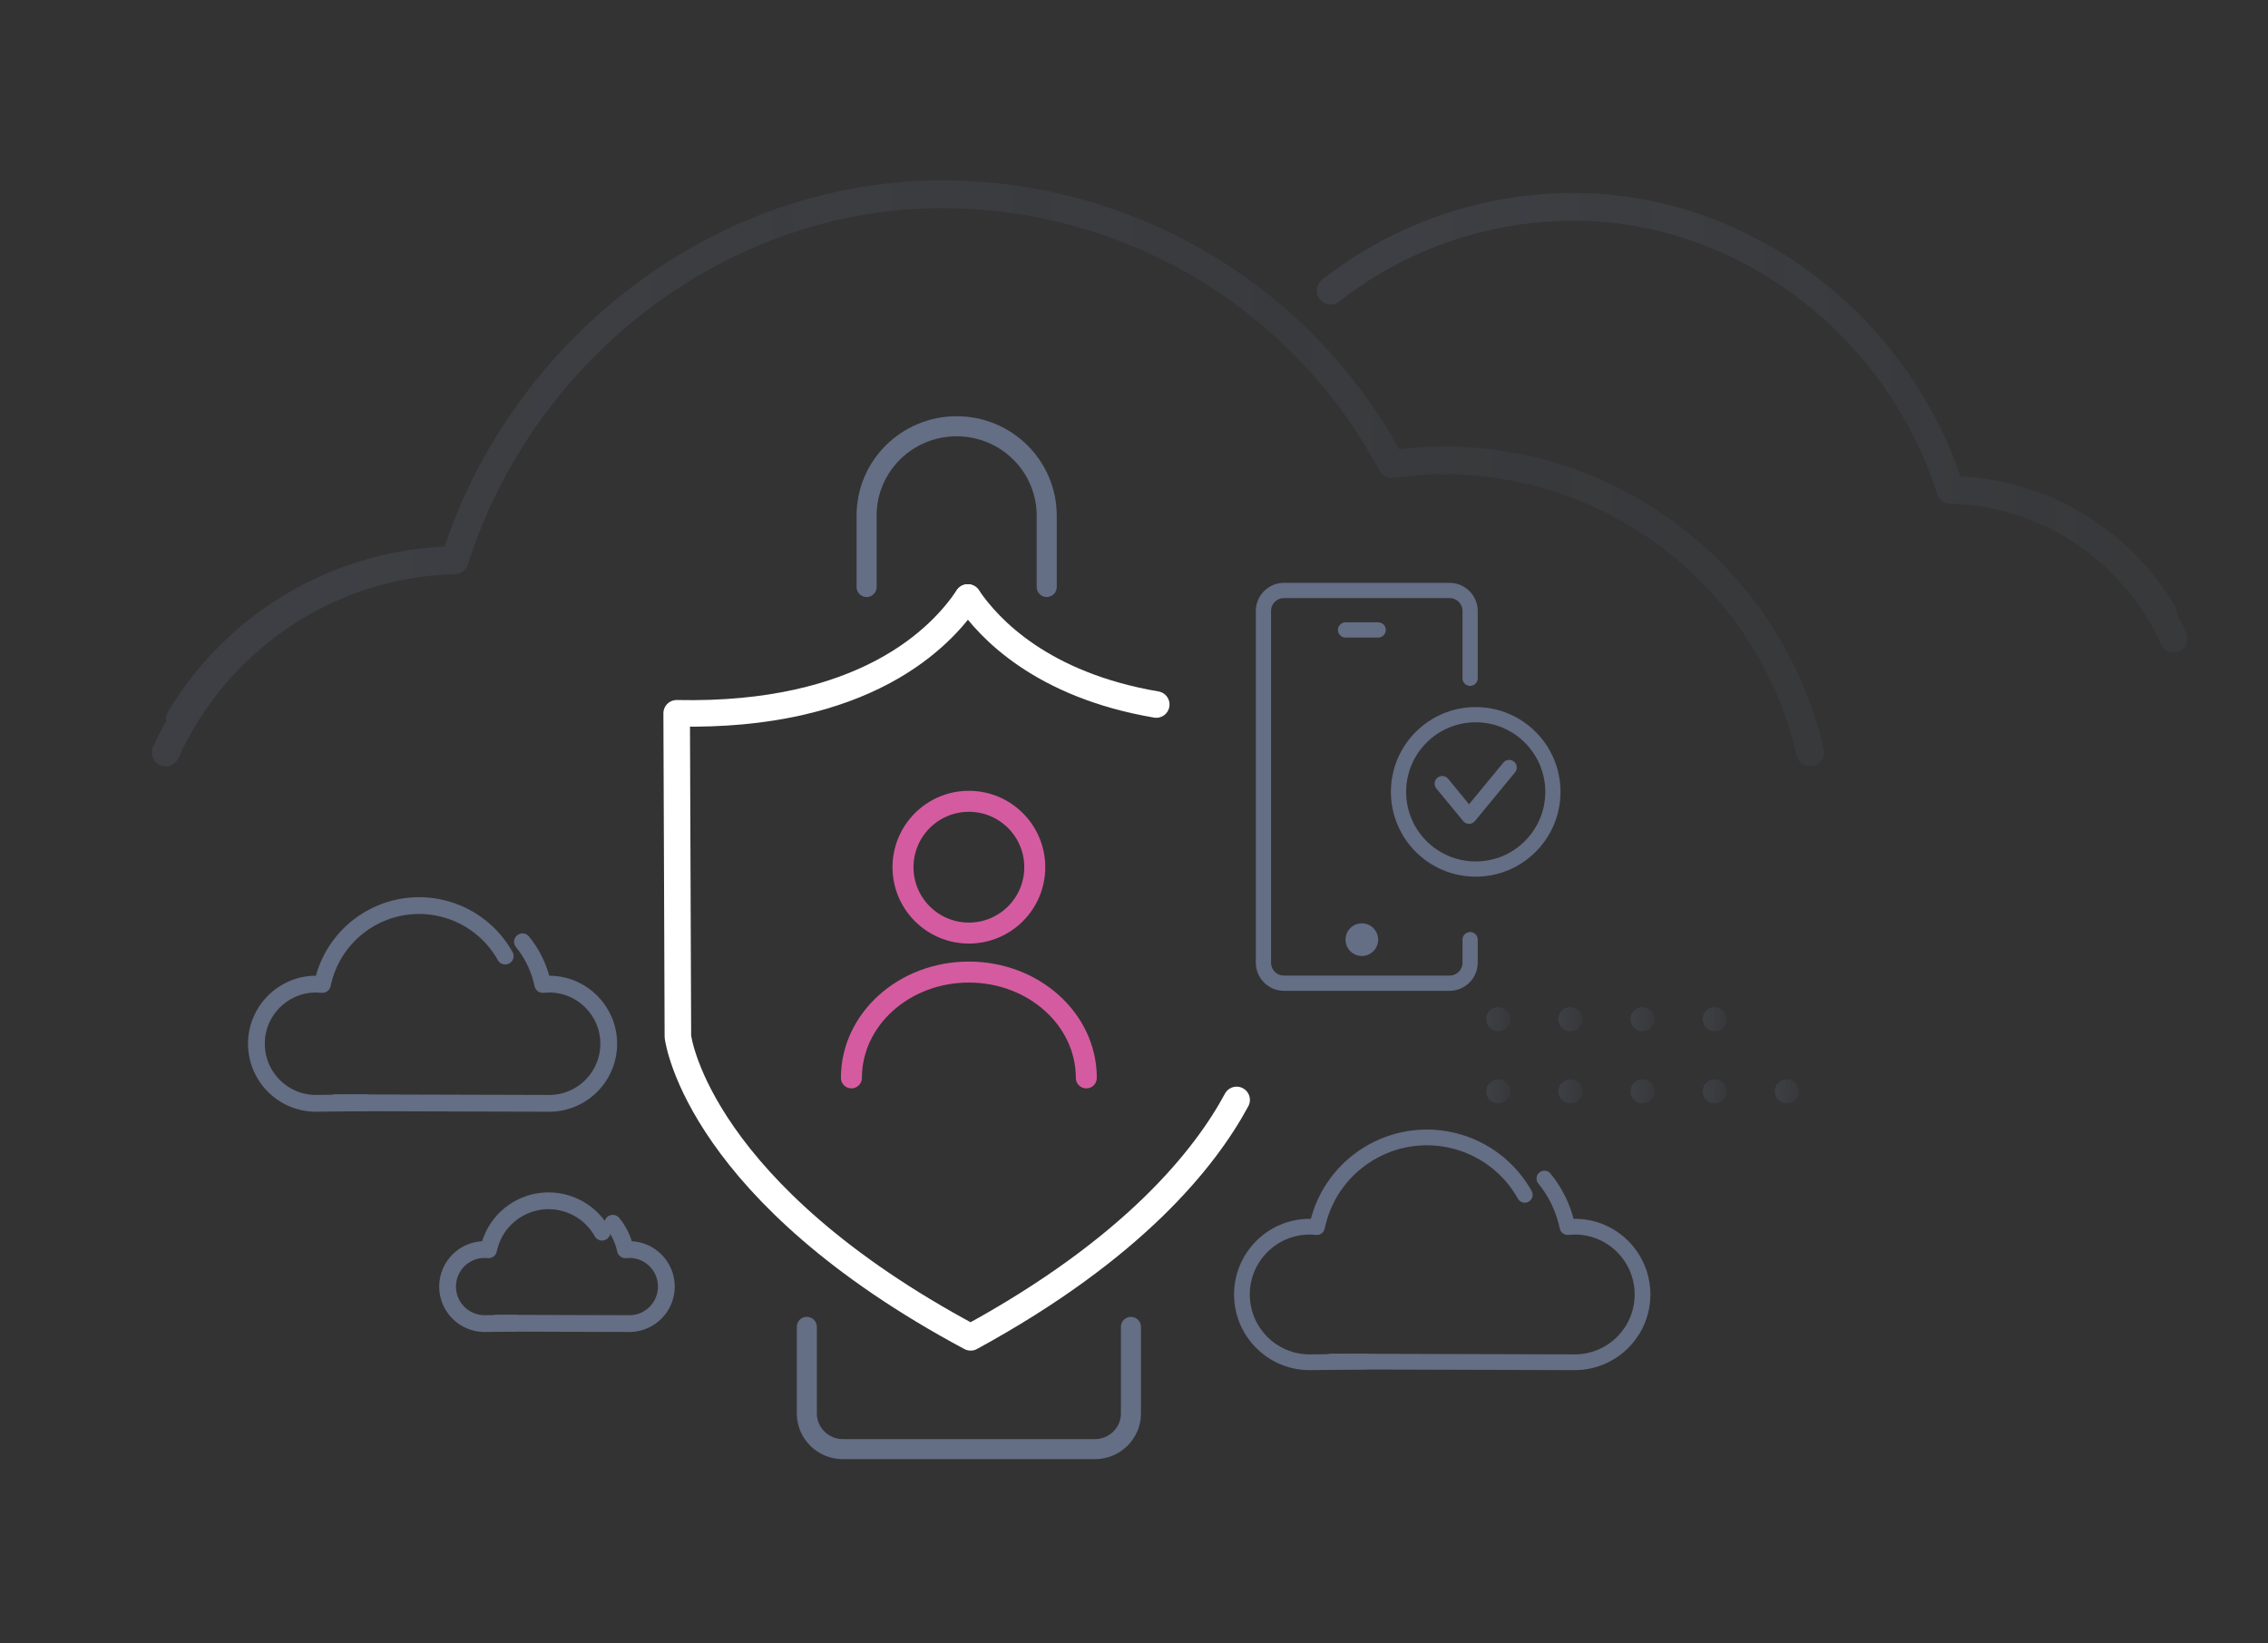 <?xml version="1.0" encoding="UTF-8"?><svg id="Lager_1" xmlns="http://www.w3.org/2000/svg" xmlns:xlink="http://www.w3.org/1999/xlink" viewBox="0 0 1017.25 737.06"><rect x="0" y="0" width="1017.25" height="737.06" fill="#333333" stroke="none"/><defs><linearGradient id="Namnlös_övertoning_126" x1="68.13" y1="212.3" x2="818.13" y2="212.3" gradientTransform="matrix(1, 0, 0, 1, 0, 0)" gradientUnits="userSpaceOnUse"><stop offset=".12" stop-color="#646e85" stop-opacity=".2"/><stop offset=".91" stop-color="#646e85" stop-opacity=".1"/></linearGradient><linearGradient id="Namnlös_övertoning_126-2" x1="590.63" y1="189.55" x2="981.15" y2="189.55" xlink:href="#Namnlös_övertoning_126"/><linearGradient id="Namnlös_övertoning_126-3" x1="763.68" y1="489.47" x2="774.47" y2="489.47" xlink:href="#Namnlös_övertoning_126"/><linearGradient id="Namnlös_övertoning_126-4" x1="763.68" y1="457.1" x2="774.47" y2="457.1" xlink:href="#Namnlös_övertoning_126"/><linearGradient id="Namnlös_övertoning_126-5" x1="796.05" y1="489.47" x2="806.85" y2="489.47" xlink:href="#Namnlös_övertoning_126"/><linearGradient id="Namnlös_övertoning_126-6" x1="698.94" y1="489.47" x2="709.73" y2="489.47" xlink:href="#Namnlös_övertoning_126"/><linearGradient id="Namnlös_övertoning_126-7" x1="698.94" y1="457.1" x2="709.73" y2="457.1" xlink:href="#Namnlös_övertoning_126"/><linearGradient id="Namnlös_övertoning_126-8" x1="731.31" y1="489.47" x2="742.1" y2="489.47" xlink:href="#Namnlös_övertoning_126"/><linearGradient id="Namnlös_övertoning_126-9" x1="731.31" y1="457.1" x2="742.1" y2="457.1" xlink:href="#Namnlös_övertoning_126"/><linearGradient id="Namnlös_övertoning_126-10" x1="666.56" y1="489.47" x2="677.35" y2="489.47" xlink:href="#Namnlös_övertoning_126"/><linearGradient id="Namnlös_övertoning_126-11" x1="666.56" y1="457.1" x2="677.35" y2="457.1" xlink:href="#Namnlös_övertoning_126"/></defs><g><path d="M811.9,337.48c-17.96-78.53-90.22-135.17-173.42-130.78-1.25,.08-11.48,1.02-12.96,1.21l-1.32,.2c-2.14-3.82-5.01-8.89-5.01-8.89-40.66-68.75-114.29-111.25-194.16-112.08-100.46-1.2-190.78,68.46-221.1,164.1h-.54c-50.46,1.01-96.84,27.93-122.74,71.25,25.95-43.35,72.41-70.27,122.93-71.21-57.88,1.69-106.92,36.75-129.24,86.2" fill="none" stroke="url(#Namnlös_övertoning_126)" stroke-linecap="round" stroke-linejoin="round" stroke-width="12.45"/><path d="M596.85,130.32c30.11-23.57,67.57-37.11,106.99-37.52,77.66-.93,147.48,52.93,170.92,126.86h.41c39.01,.78,74.86,21.59,94.88,55.08-20.06-33.51-55.98-54.32-95.03-55.05,44.74,1.31,82.65,28.41,99.91,66.63" fill="none" stroke="url(#Namnlös_övertoning_126-2)" stroke-linecap="round" stroke-linejoin="round" stroke-width="12.45"/></g><g><g id="ff76e599-0aec-4436-b0a9-6cc7be7af173"><circle cx="769.08" cy="489.47" r="5.4" fill="url(#Namnlös_övertoning_126-3)"/></g><g id="b1040cbc-acff-4b36-a035-bd1ea7151e71"><circle cx="769.08" cy="457.1" r="5.4" fill="url(#Namnlös_övertoning_126-4)"/></g><g id="f54e2e48-3561-42eb-b8b0-149b8eea1dc1"><circle cx="801.45" cy="489.47" r="5.4" fill="url(#Namnlös_övertoning_126-5)"/></g><g id="f9001e9d-f5c3-47dd-9ee4-95a24f37a81f"><circle cx="704.33" cy="489.47" r="5.4" fill="url(#Namnlös_övertoning_126-6)"/></g><g id="a930625b-8b60-4d85-965d-6273cbb25672"><circle cx="704.33" cy="457.1" r="5.4" fill="url(#Namnlös_övertoning_126-7)"/></g><g id="bb020de5-7e62-46fb-a709-05b9cc2df981"><circle cx="736.7" cy="489.47" r="5.4" fill="url(#Namnlös_övertoning_126-8)"/></g><g id="acc81815-d442-445d-a961-597b70dfddfd"><circle cx="736.7" cy="457.1" r="5.4" fill="url(#Namnlös_övertoning_126-9)"/></g><g id="a77b37a1-14c8-4c90-b8ca-eae56d873c17"><circle cx="671.96" cy="489.47" r="5.4" fill="url(#Namnlös_övertoning_126-10)"/></g><g id="bb5a2591-6d27-4d5b-9fc3-97bcc099a179"><circle cx="671.96" cy="457.1" r="5.4" fill="url(#Namnlös_övertoning_126-11)"/></g></g><g><path d="M226.6,428.81c-6-10.73-16.2-18.48-28.15-21.39-23.75-5.78-47.69,8.78-53.48,32.53l-.38,1.58-1.66-.09c-.58-.06-1.16-.06-1.74-.06-14.4,.3-25.98,11.96-26.18,26.36-.21,14.77,11.59,26.91,26.36,27.12l22.48-.28" fill="none" stroke="#646e85" stroke-linecap="round" stroke-linejoin="round" stroke-width="7.53"/><path d="M150.27,494.58l96.4,.28c14.77-.21,26.57-12.35,26.36-27.12-.21-14.4-11.78-26.06-26.18-26.36-.58,0-1.16,0-1.74,.06l-1.66,.09-.38-1.58c-1.62-6.66-4.67-12.6-8.74-17.56" fill="none" stroke="#646e85" stroke-linecap="round" stroke-linejoin="round" stroke-width="7.53"/></g><g><path d="M683.9,535.89c-6.83-12.2-18.42-21.01-32-24.31-27-6.58-54.22,9.98-60.79,36.98l-.44,1.8-1.88-.11c-.66-.07-1.32-.07-1.98-.07-16.37,.34-29.53,13.59-29.77,29.97-.24,16.79,13.18,30.6,29.97,30.84l25.56-.32" fill="none" stroke="#646e85" stroke-linecap="round" stroke-linejoin="round" stroke-width="7.06"/><path d="M597.14,610.66l109.6,.32c16.79-.24,30.21-14.05,29.97-30.84-.23-16.37-13.39-29.62-29.77-29.97-.66,0-1.32,0-1.98,.07l-1.88,.11-.44-1.8c-1.84-7.57-5.31-14.32-9.94-19.97" fill="none" stroke="#646e85" stroke-linecap="round" stroke-linejoin="round" stroke-width="7.06"/></g><g><path d="M270.04,552.63c-3.73-6.66-10.06-11.47-17.48-13.28-14.75-3.59-29.61,5.45-33.2,20.2l-.24,.98-1.03-.06c-.36-.04-.72-.04-1.08-.04-8.94,.19-16.13,7.42-16.26,16.37-.13,9.17,7.2,16.71,16.37,16.84l13.96-.18" fill="none" stroke="#646e85" stroke-linecap="round" stroke-linejoin="round" stroke-width="7.53"/><path d="M222.65,593.46l59.86,.18c9.17-.13,16.5-7.67,16.37-16.84-.13-8.94-7.32-16.18-16.26-16.37-.36,0-.72,0-1.08,.04l-1.03,.06-.24-.98c-1.01-4.13-2.9-7.82-5.43-10.91" fill="none" stroke="#646e85" stroke-linecap="round" stroke-linejoin="round" stroke-width="7.53"/></g><path d="M507.26,595.12v38.8c0,8.85-7.23,16.02-16.15,16.02h-113.08c-8.92,0-16.15-7.17-16.15-16.02v-38.8" fill="none" stroke="#646e85" stroke-linecap="round" stroke-linejoin="round" stroke-width="9"/><path d="M388.69,263.27v-32.04c0-22.12,18.08-40.05,40.39-40.05s40.39,17.93,40.39,40.05v32.04" fill="none" stroke="#646e85" stroke-linecap="round" stroke-linejoin="round" stroke-width="9"/><g><path d="M518.61,315.98c-51.23-8.72-75.02-33.96-84.52-48" fill="none" stroke="#fff" stroke-linecap="round" stroke-linejoin="round" stroke-width="11.9"/><path d="M434.09,267.98c-11.86,17.83-46.19,53.75-130.59,51.93l.55,145.04c.36,2.66,10.38,70.1,131.3,134.86,72.85-39.73,105.11-80.13,119.31-106.49" fill="none" stroke="#fff" stroke-linecap="round" stroke-linejoin="round" stroke-width="11.9"/></g><g><circle cx="434.57" cy="388.94" r="29.55" fill="none" stroke="#d55ba0" stroke-linecap="round" stroke-linejoin="round" stroke-width="9.41"/><path d="M381.88,483.43c0-26.2,23.59-47.45,52.68-47.45,29.1,0,52.68,21.24,52.68,47.45" fill="none" stroke="#d55ba0" stroke-linecap="round" stroke-linejoin="round" stroke-width="9.41"/></g><g><g><circle cx="610.82" cy="421.44" r="7.32" fill="#646e85"/><line x1="603.51" y1="282.53" x2="618.14" y2="282.53" fill="none" stroke="#646e85" stroke-linecap="round" stroke-linejoin="round" stroke-width="6.83"/></g><path d="M659.38,421.44v10.34c0,5.06-4.14,9.19-9.19,9.19h-74.32c-5.06,0-9.19-4.14-9.19-9.19v-157.76c0-5.06,4.14-9.19,9.19-9.19h74.32c5.06,0,9.19,4.14,9.19,9.19v30.19" fill="none" stroke="#646e85" stroke-linecap="round" stroke-linejoin="round" stroke-width="6.83"/></g><g><circle cx="661.89" cy="355.16" r="34.62" fill="none" stroke="#646e85" stroke-linecap="round" stroke-linejoin="round" stroke-width="6.83"/><polyline points="646.88 351.48 658.9 366.08 676.9 344.24" fill="none" stroke="#646e85" stroke-linecap="round" stroke-linejoin="round" stroke-width="6.83"/></g></svg>